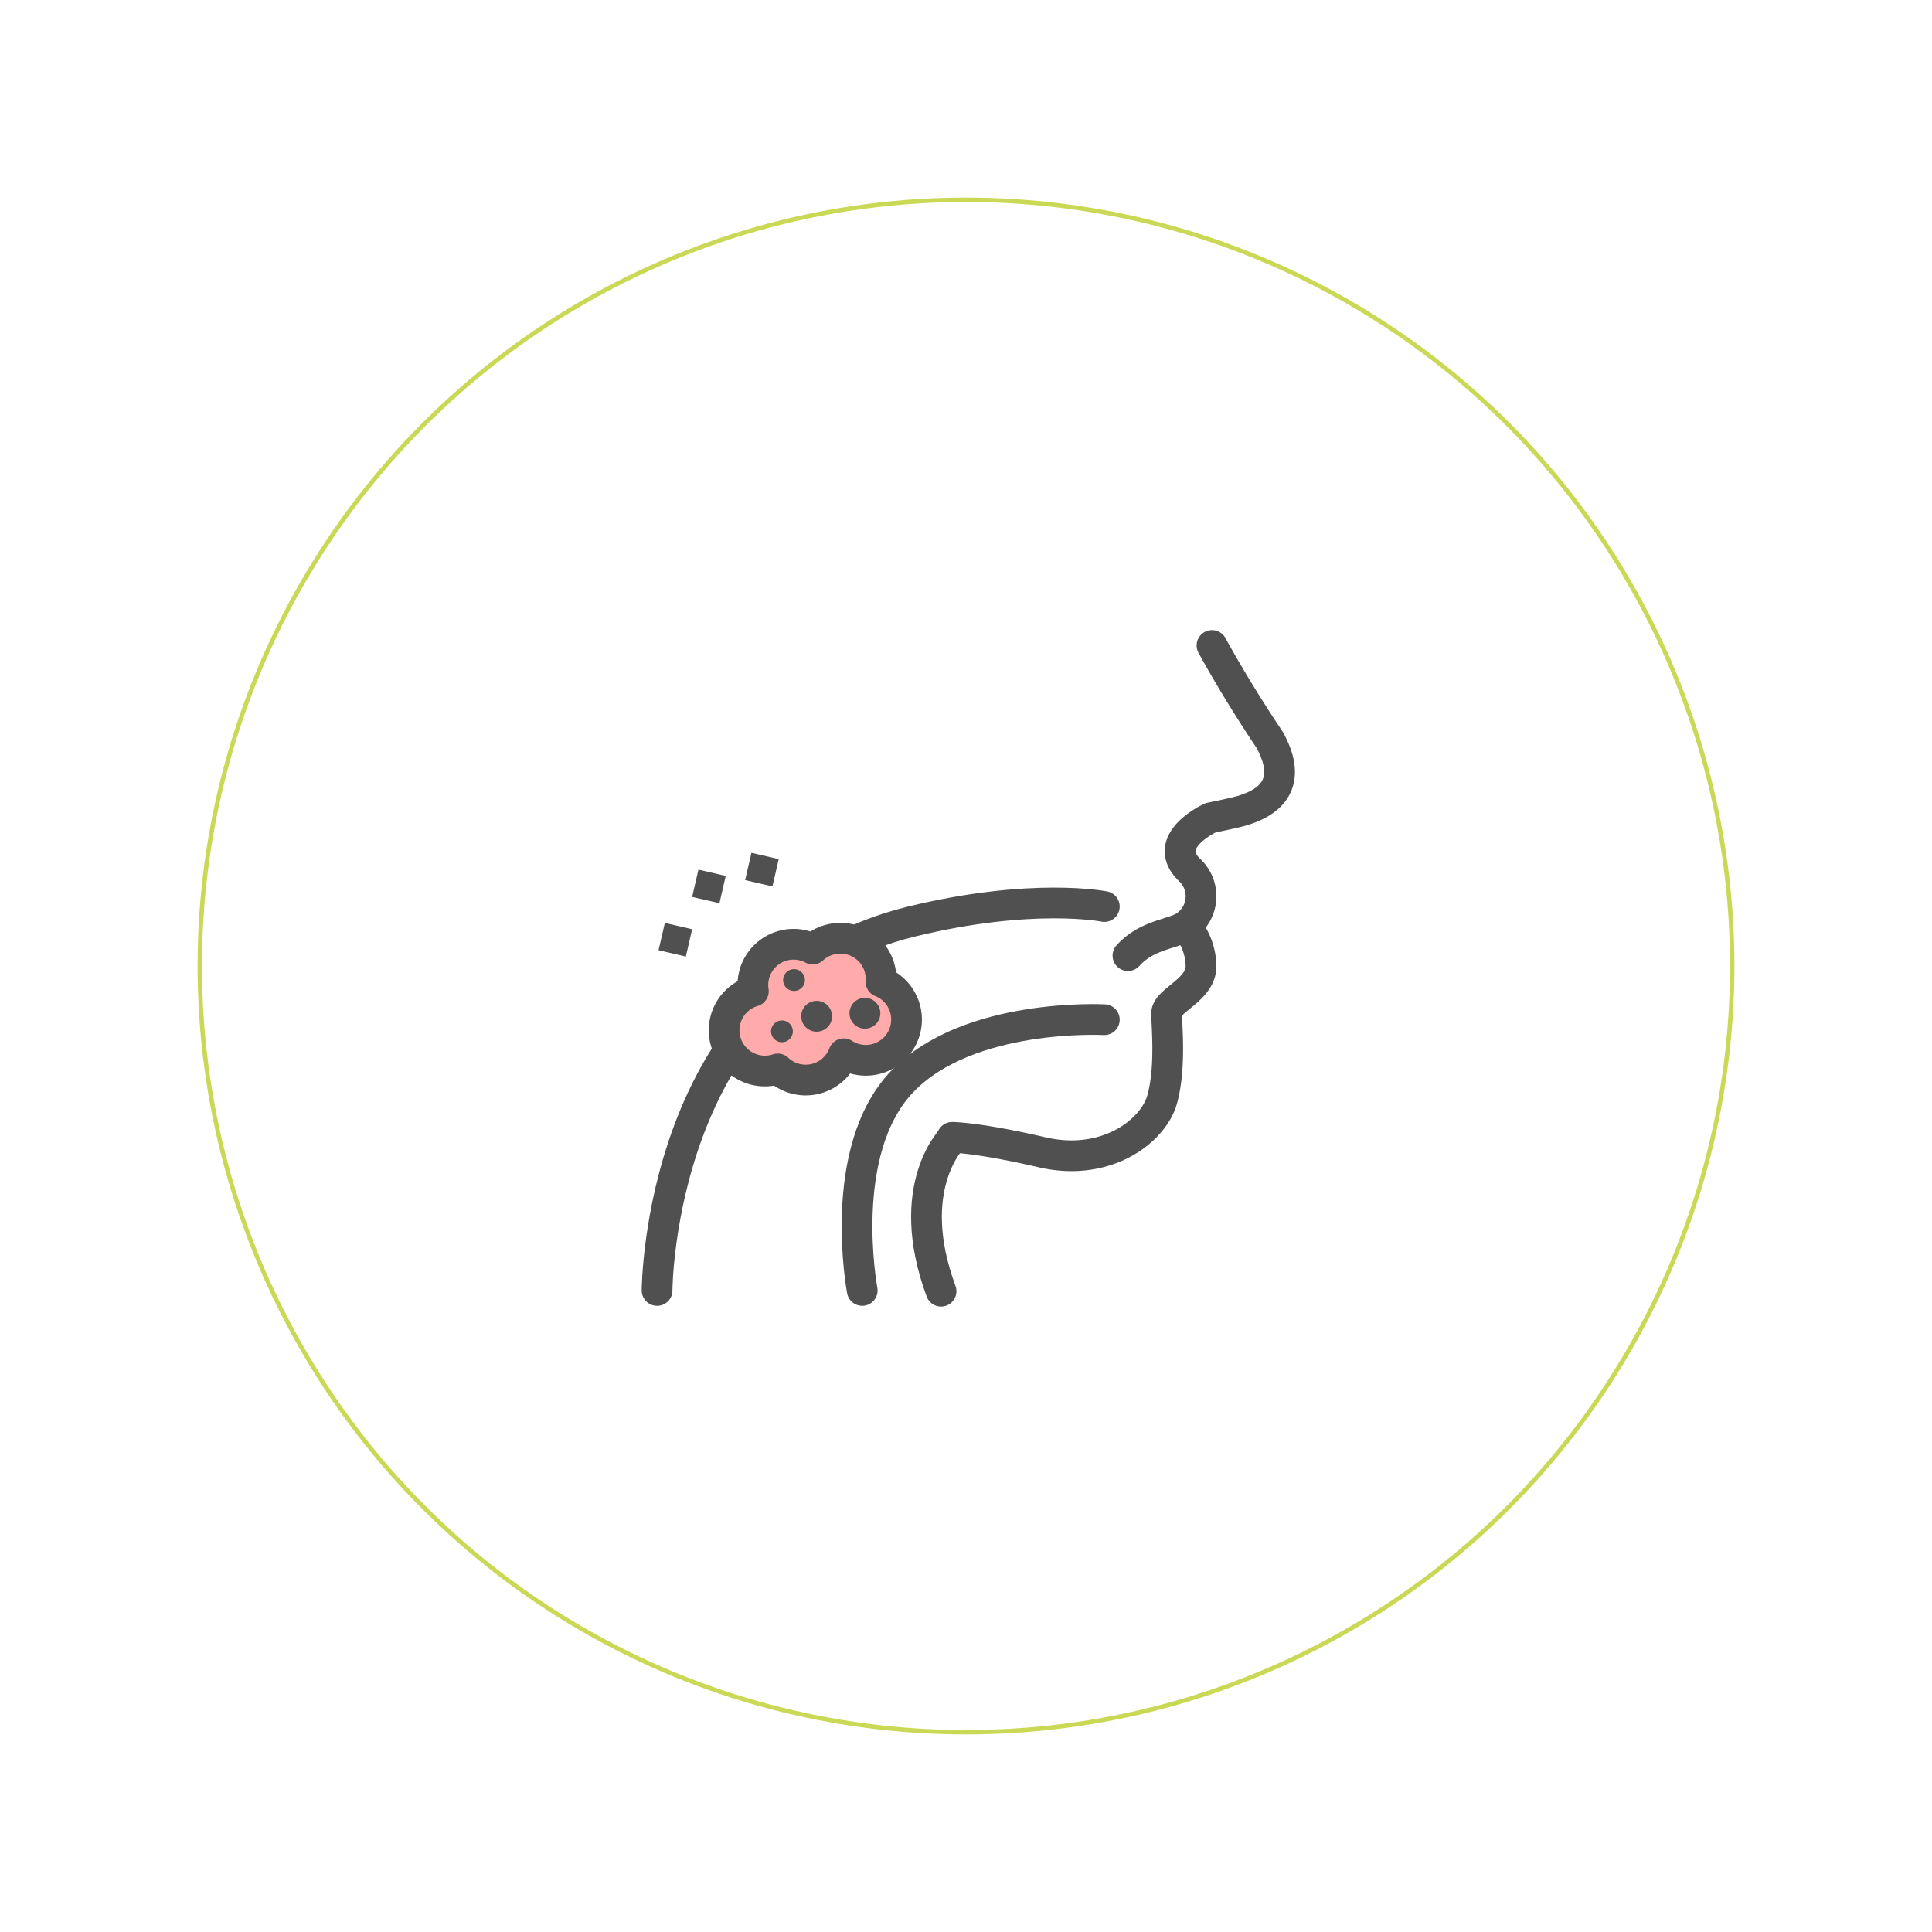 <svg xmlns="http://www.w3.org/2000/svg" xmlns:xlink="http://www.w3.org/1999/xlink" width="220" height="220" viewBox="0 0 220 220">
  <defs>
    <filter id="Ellipse_10" x="0" y="0" width="220" height="220" filterUnits="userSpaceOnUse">
      <feOffset input="SourceAlpha"/>
      <feGaussianBlur stdDeviation="7.5" result="blur"/>
      <feFlood flood-opacity="0.102"/>
      <feComposite operator="in" in2="blur"/>
      <feComposite in="SourceGraphic"/>
    </filter>
  </defs>
  <g id="Group_17919" data-name="Group 17919" transform="translate(-860.5 -4903.5)">
    <g transform="matrix(1, 0, 0, 1, 860.5, 4903.5)" filter="url(#Ellipse_10)">
      <g id="Ellipse_10-2" data-name="Ellipse 10" transform="translate(22.5 22.5)" fill="#fff" stroke="#c9d955" stroke-width="0.5">
        <circle cx="87.5" cy="87.5" r="87.5" stroke="none"/>
        <circle cx="87.5" cy="87.5" r="87.25" fill="none"/>
      </g>
    </g>
    <g id="Group_105" data-name="Group 105" transform="translate(935.322 4977)">
      <rect id="Rectangle_54" data-name="Rectangle 54" width="3.191" height="3.191" transform="matrix(-0.225, 0.974, -0.974, -0.225, 3.994, 32.315)" fill="#505050"/>
      <rect id="Rectangle_55" data-name="Rectangle 55" width="3.191" height="3.191" transform="matrix(-0.225, 0.974, -0.974, -0.225, 7.82, 26.244)" fill="#505050"/>
      <rect id="Rectangle_56" data-name="Rectangle 56" width="3.191" height="3.191" transform="matrix(-0.225, 0.974, -0.974, -0.225, 13.854, 24.331)" fill="#505050"/>
      <path id="Path_66" data-name="Path 66" d="M366.712,5.5c3.2,5.823,6.546,10.712,6.546,10.712,1.922,3.456,1.751,6.6-3,8.064-1.016.314-3.7.844-3.7.844s-5.837,2.655-2.388,5.953a4.1,4.1,0,0,1-.489,6.368c-1.412.964-4.336.944-6.538,3.378" transform="translate(-303.522 -5.499)" fill="none" stroke="#505050" stroke-linecap="round" stroke-linejoin="round" stroke-width="3.5"/>
      <path id="Path_67" data-name="Path 67" d="M247.706,223.535a7.185,7.185,0,0,1,1.625,4.471c0,2.677-3.914,3.894-3.914,5.355s.489,6.085-.49,9.736-6.361,7.789-13.7,6.085-10.233-1.7-10.233-1.7" transform="translate(-187.392 -191.47)" fill="none" stroke="#505050" stroke-linecap="round" stroke-linejoin="round" stroke-width="3.5"/>
      <path id="Path_68" data-name="Path 68" d="M204.116,386.558s-5.75,5.566-1.346,17.493" transform="translate(-170.432 -330.518)" fill="none" stroke="#505050" stroke-linecap="round" stroke-linejoin="round" stroke-width="3.5"/>
      <path id="Path_69" data-name="Path 69" d="M5.5,249.034s.086-34.955,28.943-42c13.806-3.369,21.987-1.718,21.987-1.718" transform="translate(-5.5 -175.587)" fill="none" stroke="#505050" stroke-linecap="round" stroke-linejoin="round" stroke-width="3.5"/>
      <path id="Path_70" data-name="Path 70" d="M188.493,295.106s-15.459-.859-23.017,7.042-4.552,23.79-4.552,23.79" transform="translate(-137.563 -252.492)" fill="none" stroke="#505050" stroke-linecap="round" stroke-linejoin="round" stroke-width="3.5"/>
      <path id="Path_76" data-name="Path 76" d="M75.327,237.157c.008-.107.013-.216.013-.325a4.637,4.637,0,0,0-7.783-3.407,4.638,4.638,0,0,0-6.817,4.094,4.671,4.671,0,0,0,.054.707,4.638,4.638,0,1,0,2.777,8.849,4.636,4.636,0,0,0,7.517-1.723,4.637,4.637,0,1,0,4.241-8.2" transform="translate(-49.831 -198.855)" fill="#e7f8fa"/>
      <path id="Path_190" data-name="Path 190" d="M.177,10.847c-.8-2.089,1.275-5.605,2.867-5.881s.52-2.887,2.973-4.1C10.382-.7,10.469,2.306,13.067.571s5.352.759,5.1,3.8c4.3,5.291,2.382,6.958,1.527,8.583a4.723,4.723,0,0,1-6.564,1c-3.191,3.26-7.425,1.165-8.069.06C1.959,13.593.976,12.937.177,10.847Z" transform="translate(6.298 35.271) rotate(-9)" fill="#ffabab"/>
      <path id="Path_79" data-name="Path 79" d="M120.623,282.421a1.756,1.756,0,1,0-1.756,1.756,1.755,1.755,0,0,0,1.756-1.756" transform="translate(-100.698 -240.199)" fill="#505050"/>
      <path id="Path_80" data-name="Path 80" d="M158,280.085a1.756,1.756,0,1,0-1.756,1.756A1.756,1.756,0,0,0,158,280.085" transform="translate(-132.577 -238.206)" fill="#505050"/>
      <path id="Path_81" data-name="Path 81" d="M105.577,257.378a1.24,1.24,0,1,0-1.24,1.24,1.24,1.24,0,0,0,1.24-1.24" transform="translate(-88.743 -219.278)" fill="#505050"/>
      <path id="Path_82" data-name="Path 82" d="M96.233,297.089a1.24,1.24,0,1,0-1.24,1.24,1.24,1.24,0,0,0,1.24-1.24" transform="translate(-80.773 -253.149)" fill="#505050"/>
      <path id="Path_77" data-name="Path 77" d="M75.327,237.157c.008-.107.013-.216.013-.325a4.637,4.637,0,0,0-7.783-3.407,4.638,4.638,0,0,0-6.817,4.094,4.671,4.671,0,0,0,.054.707,4.638,4.638,0,1,0,2.777,8.849,4.636,4.636,0,0,0,7.517-1.723,4.637,4.637,0,1,0,4.241-8.2Z" transform="translate(-49.831 -198.855)" fill="none" stroke="#505050" stroke-linecap="round" stroke-linejoin="round" stroke-width="3.5"/>
    </g>
  </g>
</svg>
